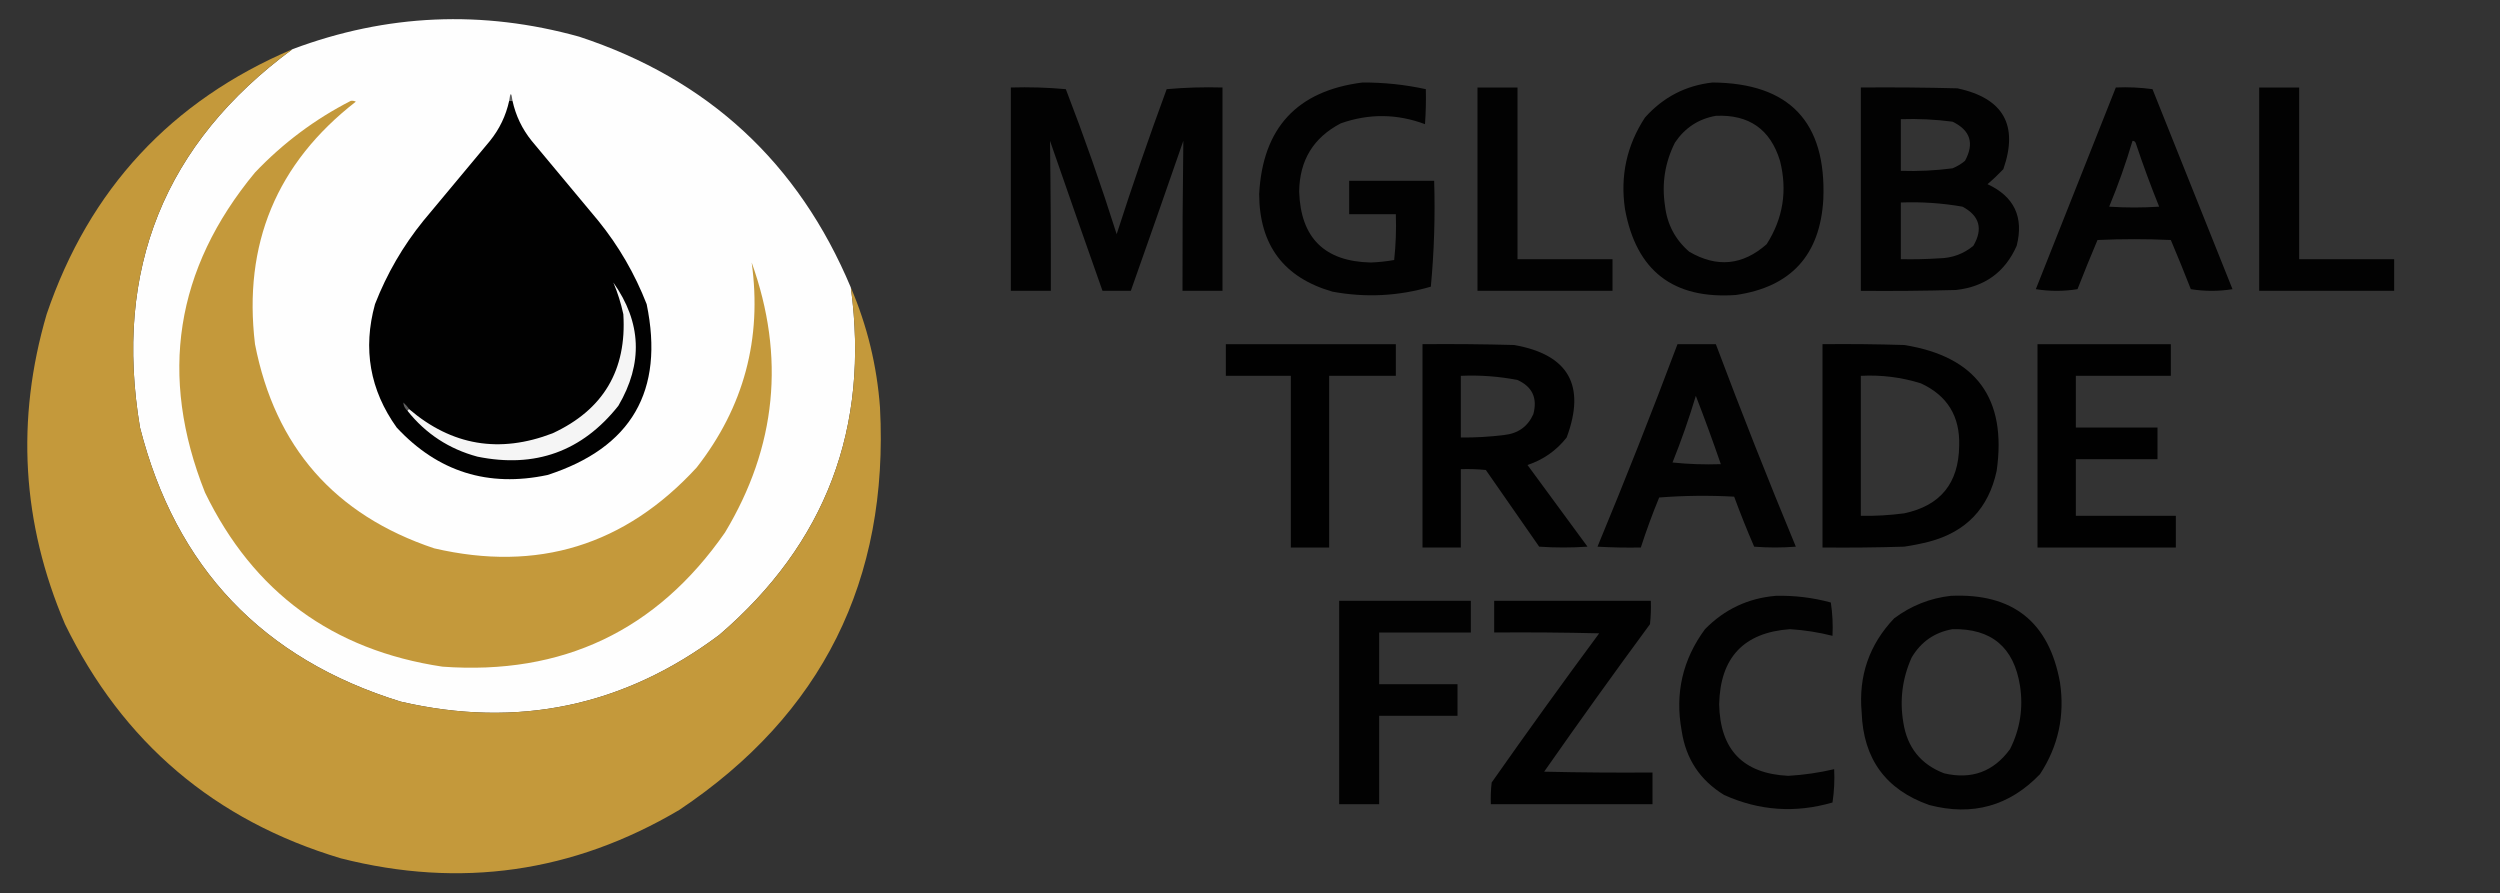 <?xml version="1.0" encoding="UTF-8"?>
<!DOCTYPE svg PUBLIC "-//W3C//DTD SVG 1.1//EN" "http://www.w3.org/Graphics/SVG/1.1/DTD/svg11.dtd">
<svg xmlns="http://www.w3.org/2000/svg" version="1.1" width="1500px" height="536px" style="shape-rendering:geometricPrecision; text-rendering:geometricPrecision; image-rendering:optimizeQuality; fill-rule:evenodd; clip-rule:evenodd" xmlns:xlink="http://www.w3.org/1999/xlink">
<rect width="100%" height="100%" fill="#333333" stroke="none"/>
<g><path style="opacity:0.997" fill="#fefefe" d="M 510.5,172.5 C 521.866,256.601 495.533,326.101 431.5,381C 374.216,423.858 310.55,437.192 240.5,421C 157.579,395.412 105.412,340.579 84,256.5C 68.109,161.679 98.609,86.013 175.5,29.5C 231.985,8.337 289.318,5.837 347.5,22C 424.748,47.417 479.082,97.584 510.5,172.5 Z"/></g>
<g><path style="opacity:0.999" fill="#c4993b" d="M 175.5,29.5 C 98.609,86.013 68.109,161.679 84,256.5C 105.412,340.579 157.579,395.412 240.5,421C 310.55,437.192 374.216,423.858 431.5,381C 495.533,326.101 521.866,256.601 510.5,172.5C 520.317,195.392 526.151,219.392 528,244.5C 533.403,348.195 493.236,428.695 407.5,486C 343.908,523.575 276.242,533.242 204.5,515C 128.813,492.312 73.647,445.478 39,374.5C 13.101,313.857 9.434,251.857 28,188.5C 53.516,113.487 102.683,60.487 175.5,29.5 Z"/></g>
<g><path style="opacity:0.957" fill="#000000" d="M 817.5,49.5 C 830.325,49.444 842.992,50.777 855.5,53.5C 855.666,60.508 855.5,67.508 855,74.5C 838.224,68.218 821.391,68.052 804.5,74C 788.052,82.538 779.719,96.204 779.5,115C 780.414,142.747 794.747,156.914 822.5,157.5C 827.202,157.328 831.868,156.828 836.5,156C 837.485,146.917 837.818,137.751 837.5,128.5C 828.167,128.5 818.833,128.5 809.5,128.5C 809.5,121.833 809.5,115.167 809.5,108.5C 826.5,108.5 843.5,108.5 860.5,108.5C 861.149,129.899 860.482,151.065 858.5,172C 839.05,177.695 819.384,178.695 799.5,175C 770.308,166.617 755.641,147.117 755.5,116.5C 757.551,76.787 778.218,54.453 817.5,49.5 Z"/></g>
<g><path style="opacity:0.957" fill="#000000" d="M 1027.5,49.5 C 1073.68,49.85 1095.85,73.183 1094,119.5C 1092.1,153.06 1074.6,172.227 1041.5,177C 1003.91,179.634 981.747,162.467 975,125.5C 972.042,105.553 976.042,87.219 987,70.5C 997.906,58.299 1011.41,51.299 1027.5,49.5 Z M 1029.5,69.5 C 1049.41,68.591 1062.24,77.591 1068,96.5C 1072.52,114.398 1069.85,131.064 1060,146.5C 1045.62,159.232 1030.12,160.732 1013.5,151C 1005.12,143.744 1000.29,134.577 999,123.5C 996.963,110.157 998.963,97.49 1005,85.5C 1010.99,76.65 1019.16,71.317 1029.5,69.5 Z"/></g>
<g><path style="opacity:0.955" fill="#000000" d="M 606.5,52.5 C 617.52,52.168 628.52,52.501 639.5,53.5C 650.558,82.172 660.724,111.172 670,140.5C 679.401,111.297 689.401,82.297 700,53.5C 711.085,52.513 722.252,52.179 733.5,52.5C 733.5,93.167 733.5,133.833 733.5,174.5C 725.5,174.5 717.5,174.5 709.5,174.5C 709.436,144.485 709.603,114.485 710,84.5C 699.591,114.562 689.091,144.562 678.5,174.5C 672.833,174.5 667.167,174.5 661.5,174.5C 650.909,144.562 640.409,114.562 630,84.5C 630.407,114.483 630.574,144.483 630.5,174.5C 622.5,174.5 614.5,174.5 606.5,174.5C 606.5,133.833 606.5,93.167 606.5,52.5 Z"/></g>
<g><path style="opacity:0.959" fill="#000000" d="M 886.5,52.5 C 894.5,52.5 902.5,52.5 910.5,52.5C 910.5,86.833 910.5,121.167 910.5,155.5C 929.5,155.5 948.5,155.5 967.5,155.5C 967.5,161.833 967.5,168.167 967.5,174.5C 940.5,174.5 913.5,174.5 886.5,174.5C 886.5,133.833 886.5,93.167 886.5,52.5 Z"/></g>
<g><path style="opacity:0.962" fill="#000000" d="M 1116.5,52.5 C 1135.84,52.333 1155.17,52.5 1174.5,53C 1202.04,58.933 1211.21,75.1 1202,101.5C 1198.98,104.683 1195.82,107.683 1192.5,110.5C 1208.55,117.93 1214.38,130.263 1210,147.5C 1203.02,163.261 1190.85,172.094 1173.5,174C 1154.5,174.5 1135.5,174.667 1116.5,174.5C 1116.5,133.833 1116.5,93.167 1116.5,52.5 Z M 1140.5,71.5 C 1150.88,71.162 1161.22,71.662 1171.5,73C 1182.22,78.166 1184.72,85.999 1179,96.5C 1176.75,98.377 1174.25,99.877 1171.5,101C 1161.22,102.338 1150.88,102.838 1140.5,102.5C 1140.5,92.167 1140.5,81.833 1140.5,71.5 Z M 1140.5,121.5 C 1152.94,121.032 1165.27,121.865 1177.5,124C 1187.78,129.514 1189.95,137.348 1184,147.5C 1178.1,152.358 1171.26,154.858 1163.5,155C 1155.84,155.5 1148.17,155.666 1140.5,155.5C 1140.5,144.167 1140.5,132.833 1140.5,121.5 Z"/></g>
<g><path style="opacity:0.967" fill="#000000" d="M 1269.5,52.5 C 1276.86,52.169 1284.2,52.503 1291.5,53.5C 1307.5,93.5 1323.5,133.5 1339.5,173.5C 1331.17,174.833 1322.83,174.833 1314.5,173.5C 1310.63,163.595 1306.63,153.762 1302.5,144C 1287.83,143.333 1273.17,143.333 1258.5,144C 1254.37,153.762 1250.37,163.595 1246.5,173.5C 1238.17,174.833 1229.83,174.833 1221.5,173.5C 1237.51,133.138 1253.51,92.805 1269.5,52.5 Z M 1279.5,84.5 C 1280.5,84.47 1281.16,84.97 1281.5,86C 1285.78,98.837 1290.44,111.504 1295.5,124C 1285.5,124.667 1275.5,124.667 1265.5,124C 1270.87,111.084 1275.54,97.918 1279.5,84.5 Z"/></g>
<g><path style="opacity:0.951" fill="#000000" d="M 1355.5,52.5 C 1363.5,52.5 1371.5,52.5 1379.5,52.5C 1379.5,86.833 1379.5,121.167 1379.5,155.5C 1398.5,155.5 1417.5,155.5 1436.5,155.5C 1436.5,161.833 1436.5,168.167 1436.5,174.5C 1409.5,174.5 1382.5,174.5 1355.5,174.5C 1355.5,133.833 1355.5,93.167 1355.5,52.5 Z"/></g>
<g><path style="opacity:1" fill="#5b5b5b" d="M 307.5,60.5 C 306.833,60.5 306.167,60.5 305.5,60.5C 306.167,55.167 306.833,55.167 307.5,60.5 Z"/></g>
<g><path style="opacity:1" fill="#010101" d="M 305.5,60.5 C 306.167,60.5 306.833,60.5 307.5,60.5C 309.456,69.412 313.29,77.412 319,84.5C 332.333,100.5 345.667,116.5 359,132.5C 371.219,147.594 380.886,164.26 388,182.5C 398.745,234.519 378.912,268.685 328.5,285C 292.855,292.561 262.688,283.061 238,256.5C 221.934,234.013 217.601,209.346 225,182.5C 232.114,164.26 241.781,147.594 254,132.5C 267.333,116.5 280.667,100.5 294,84.5C 299.719,77.395 303.552,69.395 305.5,60.5 Z"/></g>
<g><path style="opacity:1" fill="#c4993b" d="M 210.5,60.5 C 211.552,60.35 212.552,60.517 213.5,61C 165.962,97.933 145.795,146.433 153,206.5C 165.03,268.198 200.863,309.031 260.5,329C 322.519,343.436 375.019,327.269 418,280.5C 446.316,244.241 457.316,203.241 451,157.5C 471.279,214.04 465.946,268.04 435,319.5C 394.046,378.388 337.546,405.222 265.5,400C 199.504,390.112 152.004,355.279 123,295.5C 95.092,225.389 105.092,161.389 153,103.5C 169.807,85.839 188.974,71.505 210.5,60.5 Z"/></g>
<g><path style="opacity:1" fill="#f5f5f5" d="M 244.5,246.5 C 244.5,245.833 244.833,245.5 245.5,245.5C 271.083,267.374 299.75,272.207 331.5,260C 361.957,245.928 376.124,222.095 374,188.5C 372.559,181.851 370.559,175.518 368,169.5C 384.926,193.437 385.926,218.104 371,243.5C 349.265,270.861 321.098,281.028 286.5,274C 269.433,269.418 255.433,260.251 244.5,246.5 Z"/></g>
<g><path style="opacity:0.979" fill="#000000" d="M 735.5,206.5 C 769.5,206.5 803.5,206.5 837.5,206.5C 837.5,212.833 837.5,219.167 837.5,225.5C 824.167,225.5 810.833,225.5 797.5,225.5C 797.5,259.833 797.5,294.167 797.5,328.5C 789.833,328.5 782.167,328.5 774.5,328.5C 774.5,294.167 774.5,259.833 774.5,225.5C 761.5,225.5 748.5,225.5 735.5,225.5C 735.5,219.167 735.5,212.833 735.5,206.5 Z"/></g>
<g><path style="opacity:0.969" fill="#000000" d="M 853.5,206.5 C 871.836,206.333 890.17,206.5 908.5,207C 941.132,212.753 951.632,231.253 940,262.5C 933.837,270.335 926.004,275.835 916.5,279C 928.5,295.333 940.5,311.667 952.5,328C 942.833,328.667 933.167,328.667 923.5,328C 912.833,312.667 902.167,297.333 891.5,282C 886.511,281.501 881.511,281.334 876.5,281.5C 876.5,297.167 876.5,312.833 876.5,328.5C 868.833,328.5 861.167,328.5 853.5,328.5C 853.5,287.833 853.5,247.167 853.5,206.5 Z M 876.5,225.5 C 887.958,224.99 899.291,225.823 910.5,228C 919.413,232.043 922.58,238.876 920,248.5C 916.663,255.938 910.83,260.105 902.5,261C 893.865,262.081 885.199,262.581 876.5,262.5C 876.5,250.167 876.5,237.833 876.5,225.5 Z"/></g>
<g><path style="opacity:0.967" fill="#000000" d="M 1006.5,206.5 C 1014.17,206.5 1021.83,206.5 1029.5,206.5C 1044.81,247.259 1060.81,287.759 1077.5,328C 1069.17,328.667 1060.83,328.667 1052.5,328C 1048.22,318.113 1044.22,308.113 1040.5,298C 1025.49,297.167 1010.49,297.334 995.5,298.5C 991.429,308.382 987.762,318.382 984.5,328.5C 975.827,328.666 967.16,328.5 958.5,328C 975.191,287.759 991.191,247.259 1006.5,206.5 Z M 1017.5,237.5 C 1022.74,251.002 1027.74,264.669 1032.5,278.5C 1022.81,278.832 1013.14,278.498 1003.5,277.5C 1008.77,264.357 1013.44,251.024 1017.5,237.5 Z"/></g>
<g><path style="opacity:0.973" fill="#000000" d="M 1093.5,206.5 C 1109.84,206.333 1126.17,206.5 1142.5,207C 1185.7,213.866 1204.2,239.033 1198,282.5C 1193.19,304.945 1179.69,319.112 1157.5,325C 1152.55,326.256 1147.55,327.256 1142.5,328C 1126.17,328.5 1109.84,328.667 1093.5,328.5C 1093.5,287.833 1093.5,247.167 1093.5,206.5 Z M 1116.5,225.5 C 1128.79,224.847 1140.79,226.347 1152.5,230C 1168.42,237.32 1176.08,249.82 1175.5,267.5C 1175.23,289.922 1164.23,303.422 1142.5,308C 1133.87,309.145 1125.2,309.645 1116.5,309.5C 1116.5,281.5 1116.5,253.5 1116.5,225.5 Z"/></g>
<g><path style="opacity:0.981" fill="#000000" d="M 1222.5,206.5 C 1249.17,206.5 1275.83,206.5 1302.5,206.5C 1302.5,212.833 1302.5,219.167 1302.5,225.5C 1283.5,225.5 1264.5,225.5 1245.5,225.5C 1245.5,235.833 1245.5,246.167 1245.5,256.5C 1261.83,256.5 1278.17,256.5 1294.5,256.5C 1294.5,262.833 1294.5,269.167 1294.5,275.5C 1278.17,275.5 1261.83,275.5 1245.5,275.5C 1245.5,286.833 1245.5,298.167 1245.5,309.5C 1265.5,309.5 1285.5,309.5 1305.5,309.5C 1305.5,315.833 1305.5,322.167 1305.5,328.5C 1277.83,328.5 1250.17,328.5 1222.5,328.5C 1222.5,287.833 1222.5,247.167 1222.5,206.5 Z"/></g>
<g><path style="opacity:1" fill="#5d5d5d" d="M 245.5,245.5 C 244.833,245.5 244.5,245.833 244.5,246.5C 242.93,245.125 242.097,243.459 242,241.5C 243.376,242.705 244.542,244.038 245.5,245.5 Z"/></g>
<g><path style="opacity:0.955" fill="#000000" d="M 1065.5,357.5 C 1076.71,357.227 1087.71,358.56 1098.5,361.5C 1099.5,368.134 1099.83,374.8 1099.5,381.5C 1091.14,379.377 1082.64,378.044 1074,377.5C 1046.3,379.481 1032.14,394.481 1031.5,422.5C 1032.03,449.856 1045.86,464.19 1073,465.5C 1082.29,464.958 1091.46,463.625 1100.5,461.5C 1100.83,468.2 1100.5,474.866 1099.5,481.5C 1077.24,487.985 1055.57,486.485 1034.5,477C 1020.04,468.19 1011.54,455.356 1009,438.5C 1004.88,416.075 1009.55,395.741 1023,377.5C 1034.75,365.541 1048.91,358.875 1065.5,357.5 Z"/></g>
<g><path style="opacity:0.957" fill="#000000" d="M 1170.5,357.5 C 1207.62,355.803 1229.45,373.136 1236,409.5C 1238.96,429.447 1234.96,447.781 1224,464.5C 1205.63,483.639 1183.46,489.806 1157.5,483C 1131.48,473.839 1117.98,455.339 1117,427.5C 1115.01,405.6 1121.51,386.767 1136.5,371C 1146.69,363.394 1158.03,358.894 1170.5,357.5 Z M 1171.5,377.5 C 1194.86,377.022 1208.36,388.355 1212,411.5C 1214.04,424.843 1212.04,437.51 1206,449.5C 1196.12,463.018 1182.95,467.851 1166.5,464C 1152.49,458.649 1144.33,448.482 1142,433.5C 1139.72,419.996 1141.39,406.996 1147,394.5C 1152.6,385.058 1160.77,379.392 1171.5,377.5 Z"/></g>
<g><path style="opacity:0.959" fill="#000000" d="M 803.5,360.5 C 829.833,360.5 856.167,360.5 882.5,360.5C 882.5,366.833 882.5,373.167 882.5,379.5C 864.167,379.5 845.833,379.5 827.5,379.5C 827.5,389.833 827.5,400.167 827.5,410.5C 843.167,410.5 858.833,410.5 874.5,410.5C 874.5,416.833 874.5,423.167 874.5,429.5C 858.833,429.5 843.167,429.5 827.5,429.5C 827.5,447.167 827.5,464.833 827.5,482.5C 819.5,482.5 811.5,482.5 803.5,482.5C 803.5,441.833 803.5,401.167 803.5,360.5 Z"/></g>
<g><path style="opacity:0.971" fill="#000000" d="M 896.5,360.5 C 927.833,360.5 959.167,360.5 990.5,360.5C 990.666,365.179 990.499,369.845 990,374.5C 968.466,403.735 947.299,433.235 926.5,463C 948.164,463.5 969.831,463.667 991.5,463.5C 991.5,469.833 991.5,476.167 991.5,482.5C 959.167,482.5 926.833,482.5 894.5,482.5C 894.334,478.154 894.501,473.821 895,469.5C 916.132,439.402 937.632,409.568 959.5,380C 938.503,379.5 917.503,379.333 896.5,379.5C 896.5,373.167 896.5,366.833 896.5,360.5 Z"/></g>
</svg>
